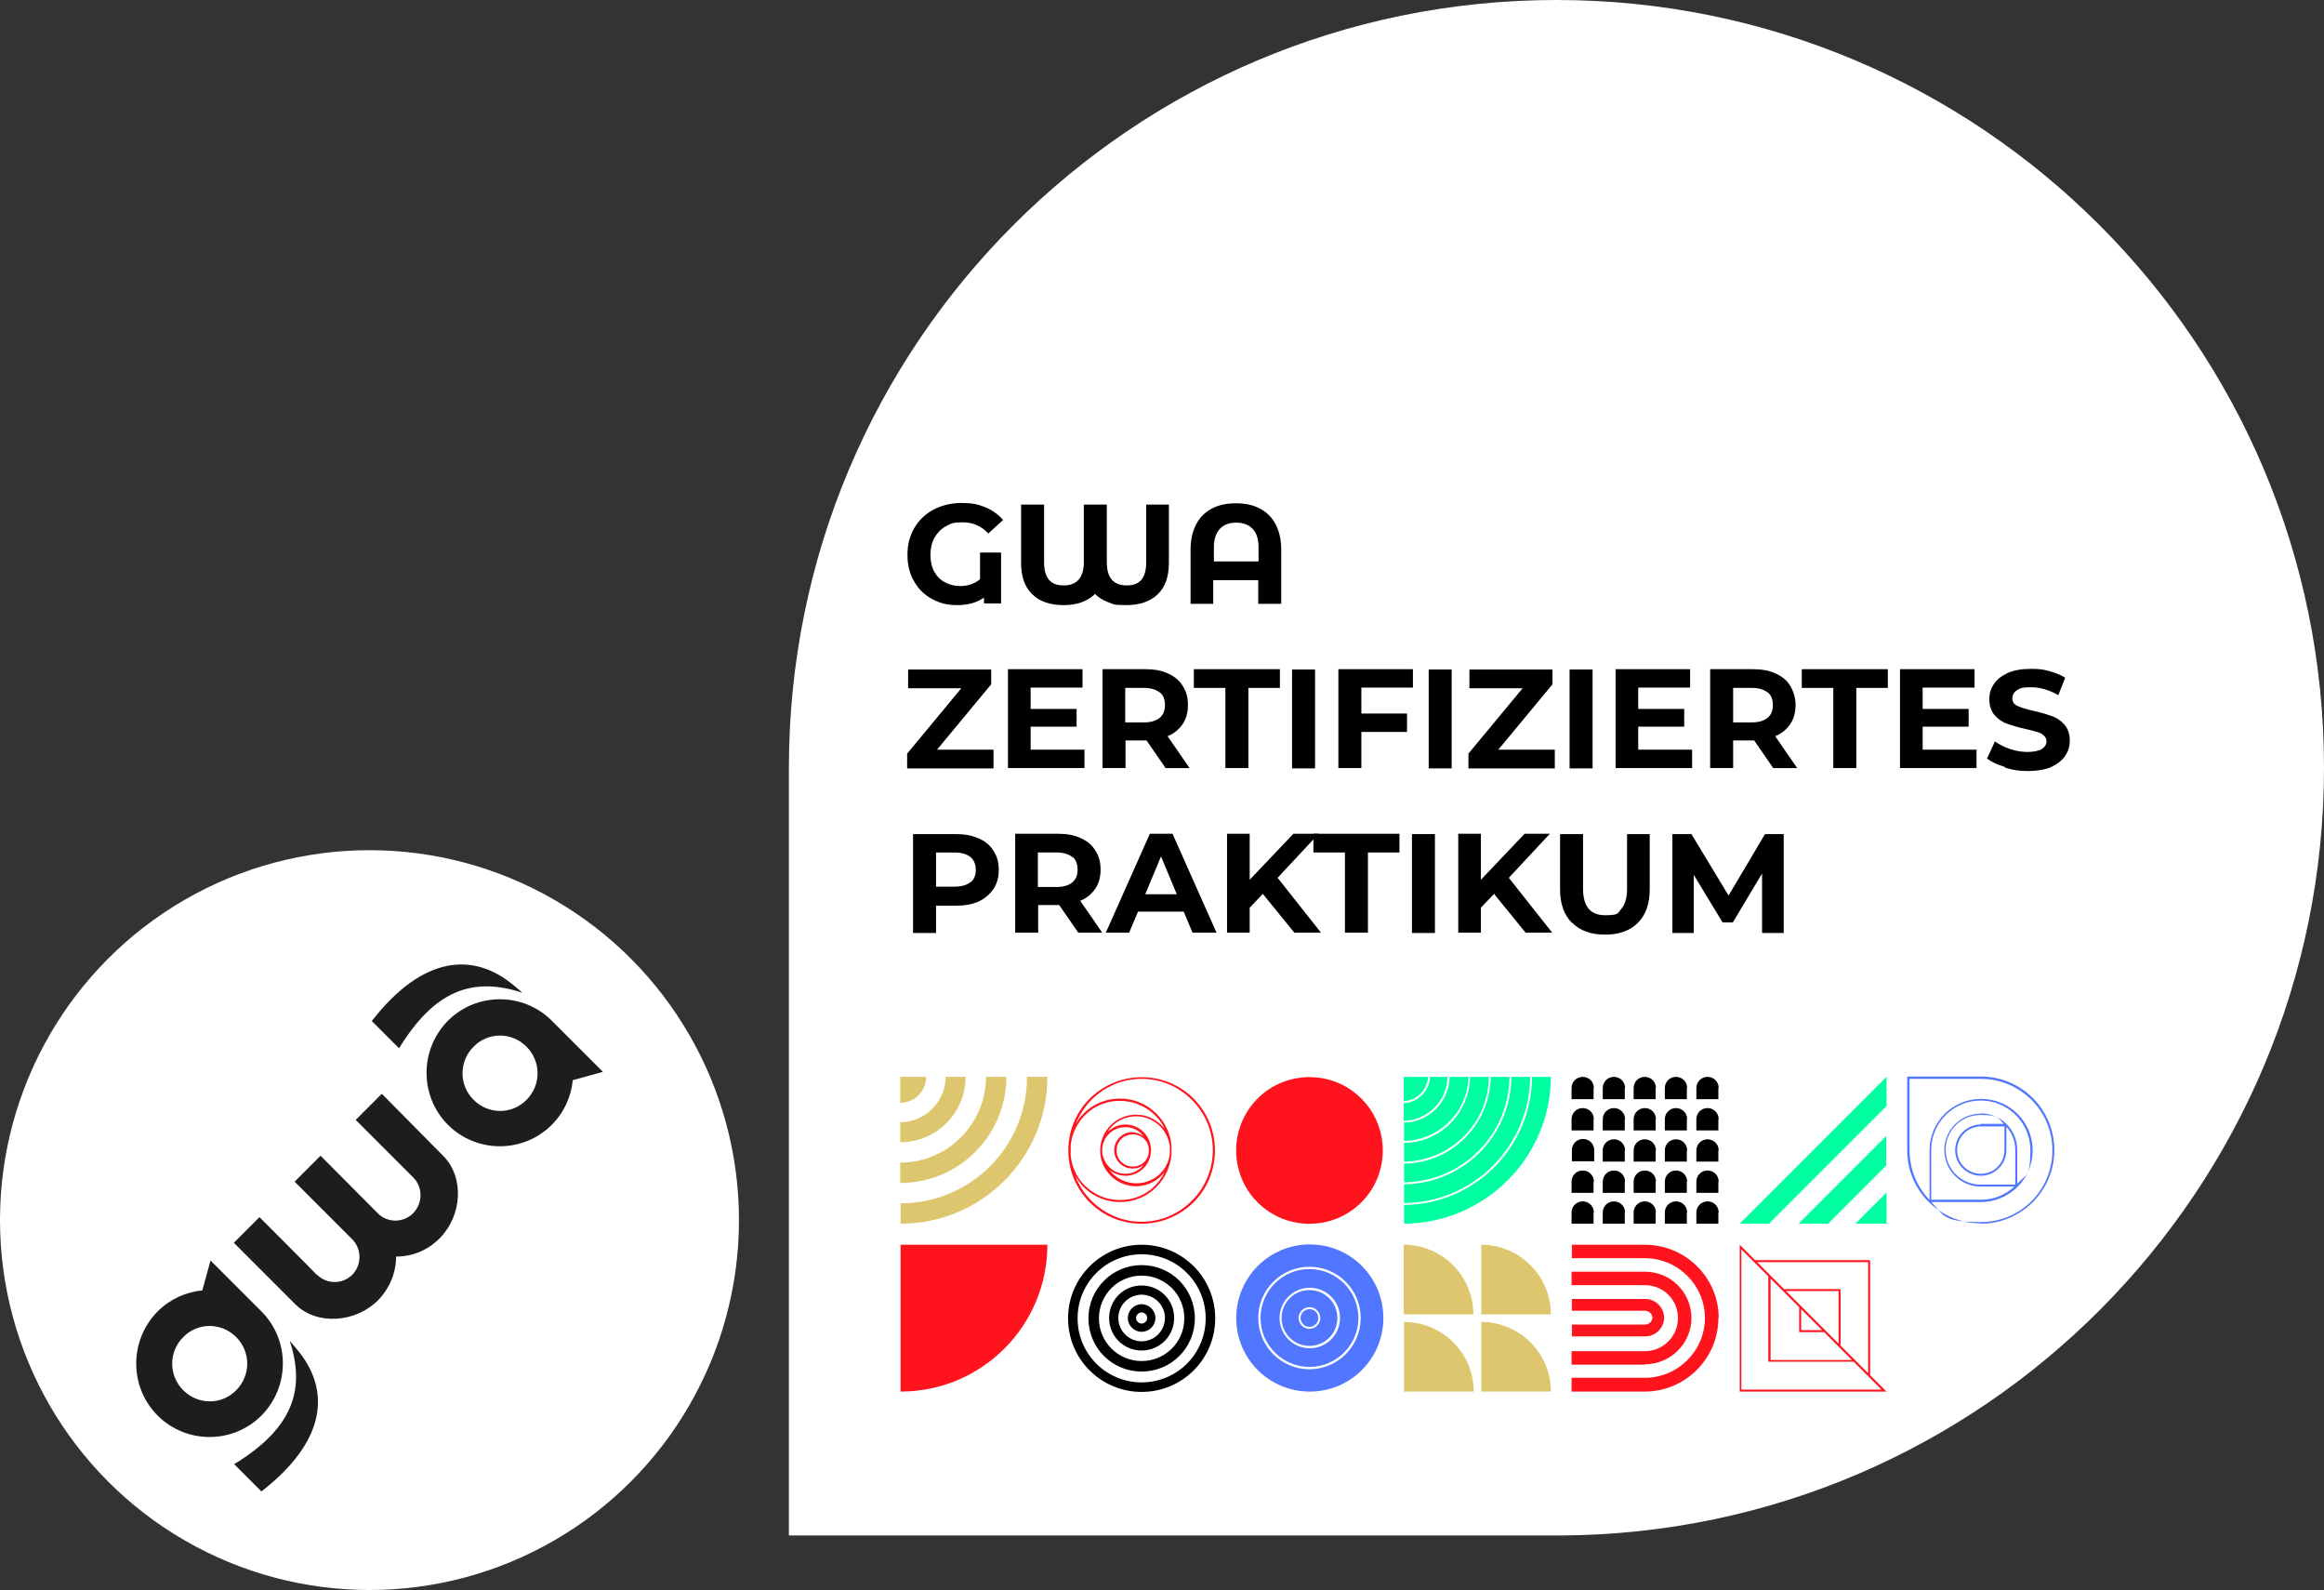 <svg xmlns="http://www.w3.org/2000/svg" id="Ebene_1" data-name="Ebene 1" viewBox="0 0 707.6 484"><rect x="0" y="0" width="707.6" height="484" fill="#333333" stroke="none"/><defs><style>      .cls-1 {        fill: #5176ff;      }      .cls-1, .cls-2, .cls-3, .cls-4, .cls-5, .cls-6, .cls-7 {        stroke-width: 0px;      }      .cls-2 {        fill: #00ffa0;      }      .cls-3 {        fill: #1d1d1b;      }      .cls-4 {        fill: #ddc66d;      }      .cls-5 {        fill: #000;      }      .cls-6 {        fill: #ff141e;      }      .cls-7 {        fill: #fff;      }    </style></defs><g id="Ebene_1-2" data-name="Ebene 1"><ellipse class="cls-7" cx="112.5" cy="371.4" rx="112.5" ry="112.6"></ellipse><path class="cls-3" d="M121.5,319.1l-8.3-8.3c15.4-19.8,30.9-21.3,43.4-10.7l2.5,2.1c-15.5-5.1-27-.4-37.6,16.9h0ZM79.6,430.9c-8.7,8.7-22.9,8.7-31.6,0s-8.7-22.9,0-31.7c3.8-3.8,8.6-5.9,13.6-6.4l2.5-9.1,14.9,14.9c.2.2.4.4.6.6,8.7,8.7,8.7,22.9,0,31.7ZM71.9,407c-4.5-4.5-11.7-4.5-16.1,0-4.5,4.5-4.5,11.7,0,16.2s11.7,4.5,16.1,0c4.5-4.5,4.5-11.7,0-16.2ZM116.1,333.1l-7.8,7.8,17.7,17.7c2.8,3,2.7,7.7-.2,10.7-3,3-7.9,3-10.8,0h0l-17.4-17.5-7.9,7.9,17.7,17.7c2.8,3,2.7,7.7-.1,10.6h0c-3,3-7.8,3-10.8,0h-.1c0-.1-17.4-17.5-17.4-17.5l-7.8,7.8,18.7,18.7c6.5,6.5,18.3,5.7,25.2-1.2h0c3.6-3.7,5.5-8.5,5.5-13.3,4.8,0,9.5-1.8,13.2-5.5,6.9-6.9,7.7-18.6,1.1-25.2-.4-.4-18.6-18.8-18.6-18.8l-.2.1ZM88.2,408.1c5.1,15.5.4,27-16.9,37.6l8.3,8.3c19.8-15.4,21.3-30.9,10.7-43.4l-2.1-2.5h0ZM183.5,326.3l-9.1,2.5c-.5,5-2.6,9.8-6.4,13.6-8.7,8.7-22.9,8.7-31.6,0-8.7-8.7-8.7-22.9,0-31.7,8.7-8.7,22.9-8.7,31.6,0,.2.2.4.4.6.6l14.9,14.9v.1ZM160.3,318.6c-4.5-4.5-11.7-4.5-16.1,0-4.5,4.5-4.5,11.7,0,16.2s11.7,4.5,16.1,0c4.5-4.5,4.5-11.7,0-16.2Z"></path><path class="cls-7" d="M707.6,233.7C707.6,104.6,603,0,473.9,0s-233.7,104.6-233.7,233.7v233.7h235.1c128.4-.7,232.3-105.1,232.3-233.7Z"></path><g><path class="cls-5" d="M298.4,168.2h6.4v15.5h-5.2v-1.8c-2.1,1.5-4.8,2.3-8.1,2.3s-5.3-.6-7.6-1.8c-2.3-1.2-4.2-3-5.5-5.3-1.4-2.3-2.1-5-2.1-8.2s.7-5.8,2.1-8.2,3.4-4.3,5.9-5.6c2.5-1.3,5.4-2,8.5-2s5,.4,7.2,1.3c2.1.9,4,2.2,5.4,3.9l-4.5,4.1c-2.1-2.3-4.7-3.4-7.8-3.4s-3.6.4-5.1,1.2c-1.5.8-2.6,2-3.5,3.5-.8,1.5-1.2,3.2-1.2,5.2s.4,3.8,1.2,5.2c.8,1.4,1.9,2.5,3.3,3.2s2.9,1.1,4.5,1.1c2.4,0,4.5-.7,6.1-2.1v-8.2.1Z"></path><path class="cls-5" d="M355.9,153.6v17.7c0,4.2-1.1,7.4-3.4,9.6s-5.5,3.3-9.6,3.3-3.9-.3-5.5-.9-2.9-1.4-4-2.5c-1.1,1.1-2.4,1.9-4,2.5s-3.4.9-5.5.9c-4.2,0-7.4-1.1-9.6-3.3-2.3-2.2-3.4-5.4-3.4-9.6v-17.7h7v17.5c0,2.4.5,4.2,1.5,5.4,1,1.2,2.5,1.7,4.5,1.7,4,0,6.1-2.4,6.1-7.1v-17.5h7v17.5c0,4.8,2,7.1,6.1,7.1s5.9-2.4,5.9-7.1v-17.5h7-.1Z"></path><path class="cls-5" d="M383.6,154.8c2.1,1.1,3.7,2.7,4.8,4.8,1.1,2.1,1.7,4.7,1.7,7.7v16.5h-7v-7.2h-13.7v7.2h-6.9v-16.5c0-3,.6-5.6,1.7-7.7s2.7-3.7,4.8-4.8c2.1-1.1,4.5-1.6,7.3-1.6s5.2.5,7.3,1.6h0ZM383.2,170.9v-4.3c0-2.5-.6-4.4-1.8-5.6-1.2-1.3-2.9-1.9-5-1.9s-3.8.6-5,1.9-1.8,3.2-1.8,5.6v4.3h13.7-.1Z"></path><path class="cls-5" d="M302.5,228.2v5.7h-26.3v-4.5l16.5-19.9h-16.2v-5.7h25.3v4.5l-16.5,19.9h17.2Z"></path><path class="cls-5" d="M330.2,228.2v5.6h-23.3v-30.1h22.7v5.6h-15.8v6.5h14v5.4h-14v7h16.4,0Z"></path><path class="cls-5" d="M354.9,233.8l-5.8-8.4h-6.4v8.4h-7v-30.1h13c2.7,0,5,.4,6.9,1.3,2,.9,3.5,2.1,4.5,3.8,1.1,1.6,1.6,3.6,1.6,5.8s-.5,4.2-1.6,5.8c-1.1,1.6-2.6,2.9-4.6,3.7l6.7,9.7h-7.5.2ZM353.1,210.8c-1.1-.9-2.7-1.4-4.8-1.4h-5.7v10.5h5.7c2.1,0,3.7-.5,4.8-1.4,1.1-.9,1.6-2.2,1.6-3.9s-.5-3-1.6-3.9v.1Z"></path><path class="cls-5" d="M373.1,209.4h-9.6v-5.7h26.2v5.7h-9.6v24.4h-7v-24.4Z"></path><path class="cls-5" d="M393.4,203.8h7v30.1h-7v-30.1Z"></path><path class="cls-5" d="M414.5,209.3v7.9h13.9v5.6h-13.9v11h-7v-30.1h22.7v5.6h-15.8.1Z"></path><path class="cls-5" d="M435,203.8h7v30.1h-7v-30.1Z"></path><path class="cls-5" d="M473.4,228.2v5.7h-26.3v-4.5l16.5-19.9h-16.2v-5.7h25.3v4.5l-16.5,19.9h17.2Z"></path><path class="cls-5" d="M477.9,203.8h7v30.1h-7v-30.1Z"></path><path class="cls-5" d="M515.2,228.2v5.6h-23.3v-30.1h22.7v5.6h-15.8v6.5h14v5.4h-14v7h16.4,0Z"></path><path class="cls-5" d="M539.9,233.8l-5.8-8.4h-6.4v8.4h-7v-30.1h13c2.7,0,5,.4,6.9,1.3,2,.9,3.5,2.1,4.5,3.8s1.6,3.6,1.6,5.8-.5,4.2-1.6,5.8c-1.1,1.6-2.6,2.9-4.6,3.7l6.7,9.7h-7.5.2ZM538.2,210.8c-1.1-.9-2.7-1.4-4.8-1.4h-5.7v10.5h5.7c2.1,0,3.7-.5,4.8-1.4s1.6-2.2,1.6-3.9-.5-3-1.6-3.9v.1Z"></path><path class="cls-5" d="M558.2,209.4h-9.6v-5.7h26.2v5.7h-9.6v24.4h-7v-24.4h0Z"></path><path class="cls-5" d="M601.8,228.2v5.6h-23.3v-30.1h22.7v5.6h-15.8v6.5h14v5.4h-14v7h16.4,0Z"></path><path class="cls-5" d="M610.3,233.4c-2.2-.6-4-1.5-5.3-2.5l2.4-5.2c1.3.9,2.8,1.7,4.6,2.3,1.8.6,3.6.9,5.3.9s3.4-.3,4.4-.9c.9-.6,1.4-1.4,1.4-2.3s-.3-1.3-.8-1.8-1.3-.9-2.1-1.1c-.9-.3-2.1-.6-3.5-.9-2.3-.5-4.2-1.1-5.6-1.6-1.5-.5-2.7-1.4-3.8-2.6-1-1.2-1.6-2.8-1.6-4.8s.5-3.3,1.4-4.7,2.4-2.5,4.3-3.4c1.9-.8,4.2-1.2,7-1.2s3.8.2,5.6.7,3.4,1.1,4.8,2l-2.1,5.3c-2.8-1.6-5.6-2.4-8.3-2.4s-3.4.3-4.3.9c-.9.6-1.4,1.5-1.4,2.5s.5,1.8,1.6,2.3,2.7,1,4.9,1.5c2.3.5,4.2,1.1,5.6,1.6,1.5.5,2.7,1.4,3.8,2.6,1,1.2,1.6,2.8,1.6,4.8s-.5,3.3-1.4,4.7c-1,1.4-2.4,2.5-4.3,3.4-1.9.8-4.3,1.2-7,1.2s-4.7-.3-6.9-1l-.3-.3Z"></path><path class="cls-5" d="M298,255.2c2,.9,3.5,2.1,4.5,3.8,1.1,1.6,1.6,3.6,1.6,5.8s-.5,4.1-1.6,5.8c-1.1,1.6-2.6,2.9-4.5,3.8-2,.9-4.3,1.3-6.9,1.3h-6.1v8.3h-7v-30.1h13c2.7,0,5,.4,6.9,1.3h.1ZM295.5,268.6c1.1-.9,1.6-2.2,1.6-3.8s-.5-3-1.6-3.9-2.7-1.4-4.8-1.4h-5.7v10.4h5.7c2.1,0,3.7-.5,4.8-1.4v.1Z"></path><path class="cls-5" d="M328.3,283.9l-5.8-8.4h-6.4v8.4h-7v-30.1h13c2.7,0,5,.4,6.9,1.3,2,.9,3.5,2.1,4.5,3.8,1.1,1.6,1.6,3.6,1.6,5.8s-.5,4.2-1.6,5.8-2.6,2.9-4.6,3.7l6.7,9.7h-7.5.2ZM326.5,260.9c-1.1-.9-2.7-1.4-4.8-1.4h-5.7v10.5h5.7c2.1,0,3.7-.5,4.8-1.4,1.1-.9,1.6-2.2,1.6-3.9s-.5-3-1.6-3.9v.1Z"></path><path class="cls-5" d="M360.5,277.5h-14l-2.7,6.4h-7.1l13.4-30.1h6.9l13.4,30.1h-7.3l-2.7-6.4h.1ZM358.3,272.2l-4.8-11.5-4.8,11.5h9.6Z"></path><path class="cls-5" d="M384.5,272.1l-4,4.2v7.6h-6.9v-30.1h6.9v14l13.3-14h7.7l-12.5,13.4,13.2,16.7h-8.1l-9.6-11.8h0Z"></path><path class="cls-5" d="M409.5,259.5h-9.6v-5.7h26.2v5.7h-9.6v24.4h-7v-24.4Z"></path><path class="cls-5" d="M429.9,253.9h7v30.1h-7v-30.1Z"></path><path class="cls-5" d="M454.9,272.1l-4,4.2v7.6h-6.9v-30.1h6.9v14l13.3-14h7.7l-12.5,13.4,13.2,16.7h-8.1l-9.6-11.8h0Z"></path><path class="cls-5" d="M478.6,280.9c-2.4-2.4-3.6-5.8-3.6-10.2v-16.8h7v16.6c0,5.4,2.2,8.1,6.7,8.1s3.8-.7,5-2c1.1-1.3,1.7-3.3,1.7-6.1v-16.6h6.9v16.8c0,4.4-1.2,7.8-3.6,10.2-2.4,2.4-5.7,3.6-10,3.6s-7.6-1.2-10-3.6h-.1Z"></path><path class="cls-5" d="M536.5,283.9v-18l-8.9,14.9h-3.1l-8.8-14.5v17.7h-6.5v-30.1h5.8l11.3,18.7,11.1-18.7h5.7v30.1h-6.4l-.2-.1Z"></path></g><path class="cls-6" d="M347.6,372.5c5.7,0,11.4-2.2,15.8-6.5,8.7-8.7,8.7-22.9,0-31.6-4.4-4.4-10.1-6.5-15.8-6.5s-11.4,2.2-15.8,6.5c-8.7,8.7-8.7,22.9,0,31.6,4.4,4.4,10.1,6.5,15.8,6.5ZM326,348.7c.3-3.4,1.8-6.6,4.3-9.2,2.9-2.9,6.6-4.4,10.7-4.4s7.8,1.6,10.7,4.4c1.3,1.3,2.3,2.7,3,4.3-.3-.5-.7-.9-1.1-1.3-2.1-2.1-4.9-3.2-7.7-3.2s-5.6,1.1-7.7,3.2c-4.3,4.3-4.3,11.2,0,15.4,2.1,2.1,4.9,3.2,7.7,3.2s5.6-1.1,7.7-3.2c.4-.4.8-.8,1.1-1.3-.7,1.5-1.7,3-3,4.3-2.9,2.9-6.6,4.4-10.7,4.4s-7.8-1.6-10.7-4.4c-2.6-2.6-4-5.8-4.3-9.2v-3ZM344.9,344.6c-1.4,0-2.9.5-4,1.6-2.2,2.2-2.2,5.7,0,7.9,1.1,1.1,2.5,1.6,4,1.6s2.4-.4,3.4-1.2c-.2.2-.4.4-.6.7-1.3,1.3-3.1,2.1-5,2.1s-3.7-.7-5-2.1c-1.2-1.2-1.9-2.8-2.1-4.3v-1.4c.2-1.6.8-3.1,2-4.3,1.3-1.3,3.1-2.1,5-2.1s3.7.7,5,2.1c.2.2.4.4.6.7-1-.8-2.2-1.2-3.4-1.2l.1-.1ZM348.4,346.7c1,1,1.4,2.2,1.4,3.5h0c0,1.3-.5,2.6-1.4,3.5-.9.9-2.2,1.4-3.5,1.4s-2.6-.5-3.5-1.4c-1.9-1.9-1.9-5.1,0-7,.9-.9,2.2-1.4,3.5-1.4s2.6.5,3.5,1.4h0ZM337.2,355.6c1.5,1.5,3.5,2.3,5.5,2.3s4-.8,5.5-2.3c3-3,3-8,0-11-1.5-1.5-3.5-2.3-5.5-2.3s-4,.8-5.5,2.3h0c.4-.6.9-1.3,1.4-1.8,1.9-1.9,4.5-3,7.3-3s5.3,1.1,7.3,3c1.7,1.7,2.7,4,3,6.2v2c-.2,2.3-1.2,4.5-2.9,6.2-1.9,1.9-4.5,3-7.3,3s-5.3-1.1-7.3-3c-.6-.6-1-1.2-1.4-1.8h0l-.1.2ZM329.9,361.3c3.1,3.1,7.1,4.6,11.1,4.6s8.1-1.5,11.1-4.6c2.8-2.8,4.3-6.4,4.6-10.1v-2.1c-.2-3.7-1.8-7.3-4.6-10.1-3.1-3.1-7.1-4.6-11.1-4.6s-8.1,1.5-11.1,4.6c-1,1-1.8,2.1-2.4,3.2,1.1-2.7,2.7-5.2,4.8-7.4,4.1-4.1,9.5-6.4,15.3-6.4s11.2,2.3,15.3,6.4c8.5,8.5,8.5,22.2,0,30.7-4.1,4.1-9.5,6.4-15.3,6.4s-11.2-2.3-15.3-6.4c-2.2-2.2-3.8-4.7-4.8-7.4.7,1.1,1.5,2.2,2.4,3.2Z"></path><path class="cls-6" d="M274.2,423.6c24.7,0,44.7-20,44.7-44.7h-44.7v44.7Z"></path><path class="cls-4" d="M312.7,327.8h6.2c0,24.7-20,44.7-44.7,44.7v-6.2c21.3,0,38.5-17.2,38.5-38.5ZM306.4,327.8h-6.2c0,14.4-11.7,26.1-26.1,26.1v6.2c17.8,0,32.3-14.4,32.3-32.3h0ZM294,327.8h-6.1c0,7.6-6.2,13.8-13.8,13.8v6.1c11,0,19.9-8.9,19.9-19.9ZM282,327.8h-7.9v7.9c4.3,0,7.9-3.5,7.9-7.9Z"></path><path class="cls-5" d="M347.6,391.3c-5.5,0-9.9,4.4-9.9,9.9s4.4,9.9,9.9,9.9,9.9-4.4,9.9-9.9-4.4-9.9-9.9-9.9ZM347.6,408.3c-3.9,0-7.1-3.2-7.1-7.1s3.2-7.1,7.1-7.1,7.1,3.2,7.1,7.1-3.2,7.1-7.1,7.1ZM347.6,397c-2.3,0-4.2,1.9-4.2,4.2s1.9,4.2,4.2,4.2,4.2-1.9,4.2-4.2-1.9-4.2-4.2-4.2ZM347.6,402.9c-.9,0-1.7-.8-1.7-1.7s.8-1.7,1.7-1.7,1.7.8,1.7,1.7-.8,1.7-1.7,1.7ZM347.6,385.1c-8.9,0-16.2,7.2-16.2,16.2s7.2,16.2,16.2,16.2,16.2-7.2,16.2-16.2-7.2-16.2-16.2-16.2ZM347.6,414.3c-7.2,0-13-5.8-13-13s5.8-13,13-13,13,5.8,13,13-5.8,13-13,13ZM347.6,378.9c-12.3,0-22.4,10-22.4,22.4s10,22.4,22.4,22.4,22.4-10,22.4-22.4-10-22.4-22.4-22.4ZM347.6,420.8c-10.8,0-19.5-8.7-19.5-19.5s8.7-19.5,19.5-19.5,19.5,8.7,19.5,19.5-8.7,19.5-19.5,19.5Z"></path><path class="cls-2" d="M427.5,366.2v-5.7c18-.2,32.5-14.7,32.7-32.7h5.7c-.2,21.1-17.3,38.3-38.4,38.4h0ZM472.2,327.8h-5.7c-.2,21.5-17.5,38.8-39,39v5.7c24.6-.2,44.6-20.1,44.7-44.7ZM440.8,327.8h-5.4c-.2,4.3-3.6,7.8-8,8v5.4c7.3-.2,13.2-6,13.3-13.3l.1-.1ZM434.8,327.8h-7.4v7.4c4-.2,7.2-3.4,7.4-7.4ZM459.6,327.8h-5.7c-.2,14.5-11.9,26.3-26.4,26.4v5.7c17.7-.2,31.9-14.4,32.1-32.1h0ZM453.3,327.8h-5.7c-.2,11.1-9.1,20-20.1,20.1v5.7c14.2-.2,25.7-11.6,25.8-25.8h0ZM447,327.8h-5.6c-.2,7.6-6.3,13.8-13.9,13.9v5.6c10.7-.2,19.4-8.8,19.6-19.6l-.1.1Z"></path><path class="cls-4" d="M448.6,400.1h-21.2v-21.2c11.7,0,21.2,9.5,21.2,21.2ZM451,402.4v21.2h21.2c0-11.7-9.5-21.2-21.2-21.2ZM451,378.9v21.2h21.2c0-11.7-9.5-21.2-21.2-21.2ZM427.5,402.4v21.2h21.2c0-11.7-9.5-21.2-21.2-21.2Z"></path><path class="cls-1" d="M603.1,372.5c12.3,0,22.4-10,22.4-22.4s-10-22.4-22.4-22.4h-22.4v22.5c0,12.3,10.1,22.2,22.4,22.2v.1ZM603.1,339c-6.2,0-11.1,5-11.1,11.1s5,11.1,11.1,11.1h10.2c-2.7,2.5-6.2,4-10.1,4h-15.2v-15.1c0-8.4,6.8-15.1,15.1-15.1s15.1,6.8,15.1,15.1-1.5,7.5-4,10.2v-10.3c0-6.1-5-11.1-11.1-11.1v.1ZM603.1,342.3c-4.3,0-7.8,3.5-7.8,7.8s3.5,7.8,7.8,7.8,7.8-3.5,7.8-7.8v-7.1c1.7,1.9,2.7,4.3,2.7,7v10.6h-10.6c-5.8,0-10.6-4.7-10.6-10.6s4.7-10.6,10.6-10.6,5.2,1,7.1,2.7h-7.2l.2.2ZM610.3,342.9v7.2c0,4-3.2,7.2-7.2,7.2s-7.2-3.2-7.2-7.2,3.2-7.2,7.2-7.2h7.3-.1ZM581.3,328.4h21.8c12,0,21.8,9.7,21.8,21.8s-9.7,21.8-21.8,21.8-11.2-2.3-15.1-6.1h15.2c4.3,0,8.2-1.8,11.1-4.6,2.8-2.8,4.6-6.8,4.6-11.1,0-8.7-7-15.7-15.7-15.7s-15.7,7-15.7,15.7v15.1c-3.7-3.9-6-9.1-6.1-14.9v-21.9l-.1-.1Z"></path><path class="cls-5" d="M485.3,353.5h-6.7v-3.4c0-1.9,1.5-3.4,3.4-3.4s3.4,1.5,3.4,3.4v3.4h-.1ZM494.8,369.1c0-1.9-1.5-3.4-3.4-3.4s-3.4,1.5-3.4,3.4v3.4h6.7v-3.4h.1ZM485.3,340.7c0-1.9-1.5-3.4-3.4-3.4s-3.4,1.5-3.4,3.4v3.4h6.7v-3.4h.1ZM485.3,359.7c0-1.9-1.5-3.4-3.4-3.4s-3.4,1.5-3.4,3.4v3.4h6.7v-3.4h.1ZM485.3,369.1c0-1.9-1.5-3.4-3.4-3.4s-3.4,1.5-3.4,3.4v3.4h6.7v-3.4h.1ZM485.3,331.2c0-1.9-1.5-3.4-3.4-3.4s-3.4,1.5-3.4,3.4v3.4h6.7v-3.4h.1ZM513.7,369.1c0-1.9-1.5-3.4-3.4-3.4s-3.4,1.5-3.4,3.4v3.4h6.7v-3.4h.1ZM523.3,350.2c0-1.9-1.5-3.4-3.4-3.4s-3.4,1.5-3.4,3.4v3.4h6.7v-3.4h.1ZM523.3,359.7c0-1.9-1.5-3.4-3.4-3.4s-3.4,1.5-3.4,3.4v3.4h6.7v-3.4h.1ZM523.3,369.1c0-1.9-1.5-3.4-3.4-3.4s-3.4,1.5-3.4,3.4v3.4h6.7v-3.4h.1ZM523.3,340.7c0-1.9-1.5-3.4-3.4-3.4s-3.4,1.5-3.4,3.4v3.4h6.7v-3.4h.1ZM523.3,331.2c0-1.9-1.5-3.4-3.4-3.4s-3.4,1.5-3.4,3.4v3.4h6.7v-3.4h.1ZM513.7,359.7c0-1.9-1.5-3.4-3.4-3.4s-3.4,1.5-3.4,3.4v3.4h6.7v-3.4h.1ZM513.7,331.2c0-1.9-1.5-3.4-3.4-3.4s-3.4,1.5-3.4,3.4v3.4h6.7v-3.4h.1ZM504.2,340.7c0-1.9-1.5-3.4-3.4-3.4s-3.4,1.5-3.4,3.4v3.4h6.7v-3.4h.1ZM504.2,331.2c0-1.9-1.5-3.4-3.4-3.4s-3.4,1.5-3.4,3.4v3.4h6.7v-3.4h.1ZM513.7,340.7c0-1.9-1.5-3.4-3.4-3.4s-3.4,1.5-3.4,3.4v3.4h6.7v-3.4h.1ZM513.7,350.2c0-1.9-1.5-3.4-3.4-3.4s-3.4,1.5-3.4,3.4v3.4h6.7v-3.4h.1ZM504.2,359.7c0-1.9-1.5-3.4-3.4-3.4s-3.4,1.5-3.4,3.4v3.4h6.7v-3.4h.1ZM494.8,340.7c0-1.9-1.5-3.4-3.4-3.4s-3.4,1.5-3.4,3.4v3.4h6.7v-3.4h.1ZM504.2,369.1c0-1.9-1.5-3.4-3.4-3.4s-3.4,1.5-3.4,3.4v3.4h6.7v-3.4h.1ZM504.2,350.2c0-1.9-1.5-3.4-3.4-3.4s-3.4,1.5-3.4,3.4v3.4h6.7v-3.4h.1ZM494.8,359.7c0-1.9-1.5-3.4-3.4-3.4s-3.4,1.5-3.4,3.4v3.4h6.7v-3.4h.1ZM494.8,331.2c0-1.9-1.5-3.4-3.4-3.4s-3.4,1.5-3.4,3.4v3.4h6.7v-3.4h.1ZM494.8,350.2c0-1.9-1.5-3.4-3.4-3.4s-3.4,1.5-3.4,3.4v3.4h6.7v-3.4h.1Z"></path><path class="cls-6" d="M500.8,415.4h-22.3v-4.1h22.3c5.6,0,10.1-4.5,10.1-10.1s-4.5-10-10.1-10h-22.3v-4.1h22.3c7.9,0,14.2,6.3,14.2,14.1s-6.4,14.1-14.2,14.1v.1ZM523.3,401.2c0-12.3-10.1-22.3-22.5-22.3h-22.2v4.1h22.2c10.1,0,18.3,8.2,18.3,18.2s-8.2,18.2-18.3,18.2h-22.3v4.2h22.2c12.4,0,22.5-10,22.5-22.4h.1ZM506.7,401.2c0-3.2-2.6-5.8-5.8-5.8h-22.3v3.6h22.3c1.2,0,2.2,1,2.2,2.1s-1,2.1-2.2,2.1h-22.3v3.6h22.3c3.2,0,5.8-2.6,5.8-5.8v.2Z"></path><path class="cls-2" d="M564.9,372.5l9.5-9.5v9.5h-9.5ZM556.6,372.5l17.7-17.7v-9l-26.7,26.7h9ZM574.4,336.7v-8.9l-44.7,44.7h8.9l35.8-35.8Z"></path><path class="cls-6" d="M569.4,418.6v-35h-35l-4.7-4.7v44.7h44.7l-5-5ZM568.8,384.2v33.8l-8.4-8.4v-17.2h-17.2l-8.2-8.2h33.8ZM543.8,393h16v16l-16-16ZM554.8,404.9h-6.4v-6.4l6.4,6.4ZM547.8,397.9v7.6h7.6l8.5,8.5h-24.8v-24.8l8.8,8.8-.1-.1ZM530.2,380.3l8.2,8.2v26h26l8.5,8.5h-42.7v-42.7Z"></path><path class="cls-1" d="M396,401.2c0-1.5,1.2-2.7,2.7-2.7s2.7,1.2,2.7,2.7-1.2,2.7-2.7,2.7-2.7-1.2-2.7-2.7ZM376.4,401.2c0-12.3,10-22.4,22.4-22.4s22.4,10,22.4,22.4-10,22.4-22.4,22.4-22.4-10-22.4-22.4ZM383.1,401.2c0,8.6,7,15.6,15.6,15.6s15.6-7,15.6-15.6-7-15.6-15.6-15.6-15.6,7-15.6,15.6ZM383.8,401.2c0-8.3,6.7-14.9,14.9-14.9s14.9,6.7,14.9,14.9-6.7,14.9-14.9,14.9-14.9-6.7-14.9-14.9ZM389.6,401.2c0,5.1,4.1,9.2,9.2,9.2s9.2-4.1,9.2-9.2-4.1-9.2-9.2-9.2-9.2,4.1-9.2,9.2ZM390.2,401.2c0-4.7,3.8-8.5,8.5-8.5s8.5,3.8,8.5,8.5-3.8,8.5-8.5,8.5-8.5-3.8-8.5-8.5ZM395.4,401.2c0,1.8,1.5,3.3,3.3,3.3s3.3-1.5,3.3-3.3-1.5-3.3-3.3-3.3-3.3,1.5-3.3,3.3Z"></path><path class="cls-6" d="M414.5,366c8.7-8.7,8.7-22.9,0-31.6s-22.9-8.7-31.6,0-8.7,22.9,0,31.6,22.9,8.7,31.6,0Z"></path></g></svg>